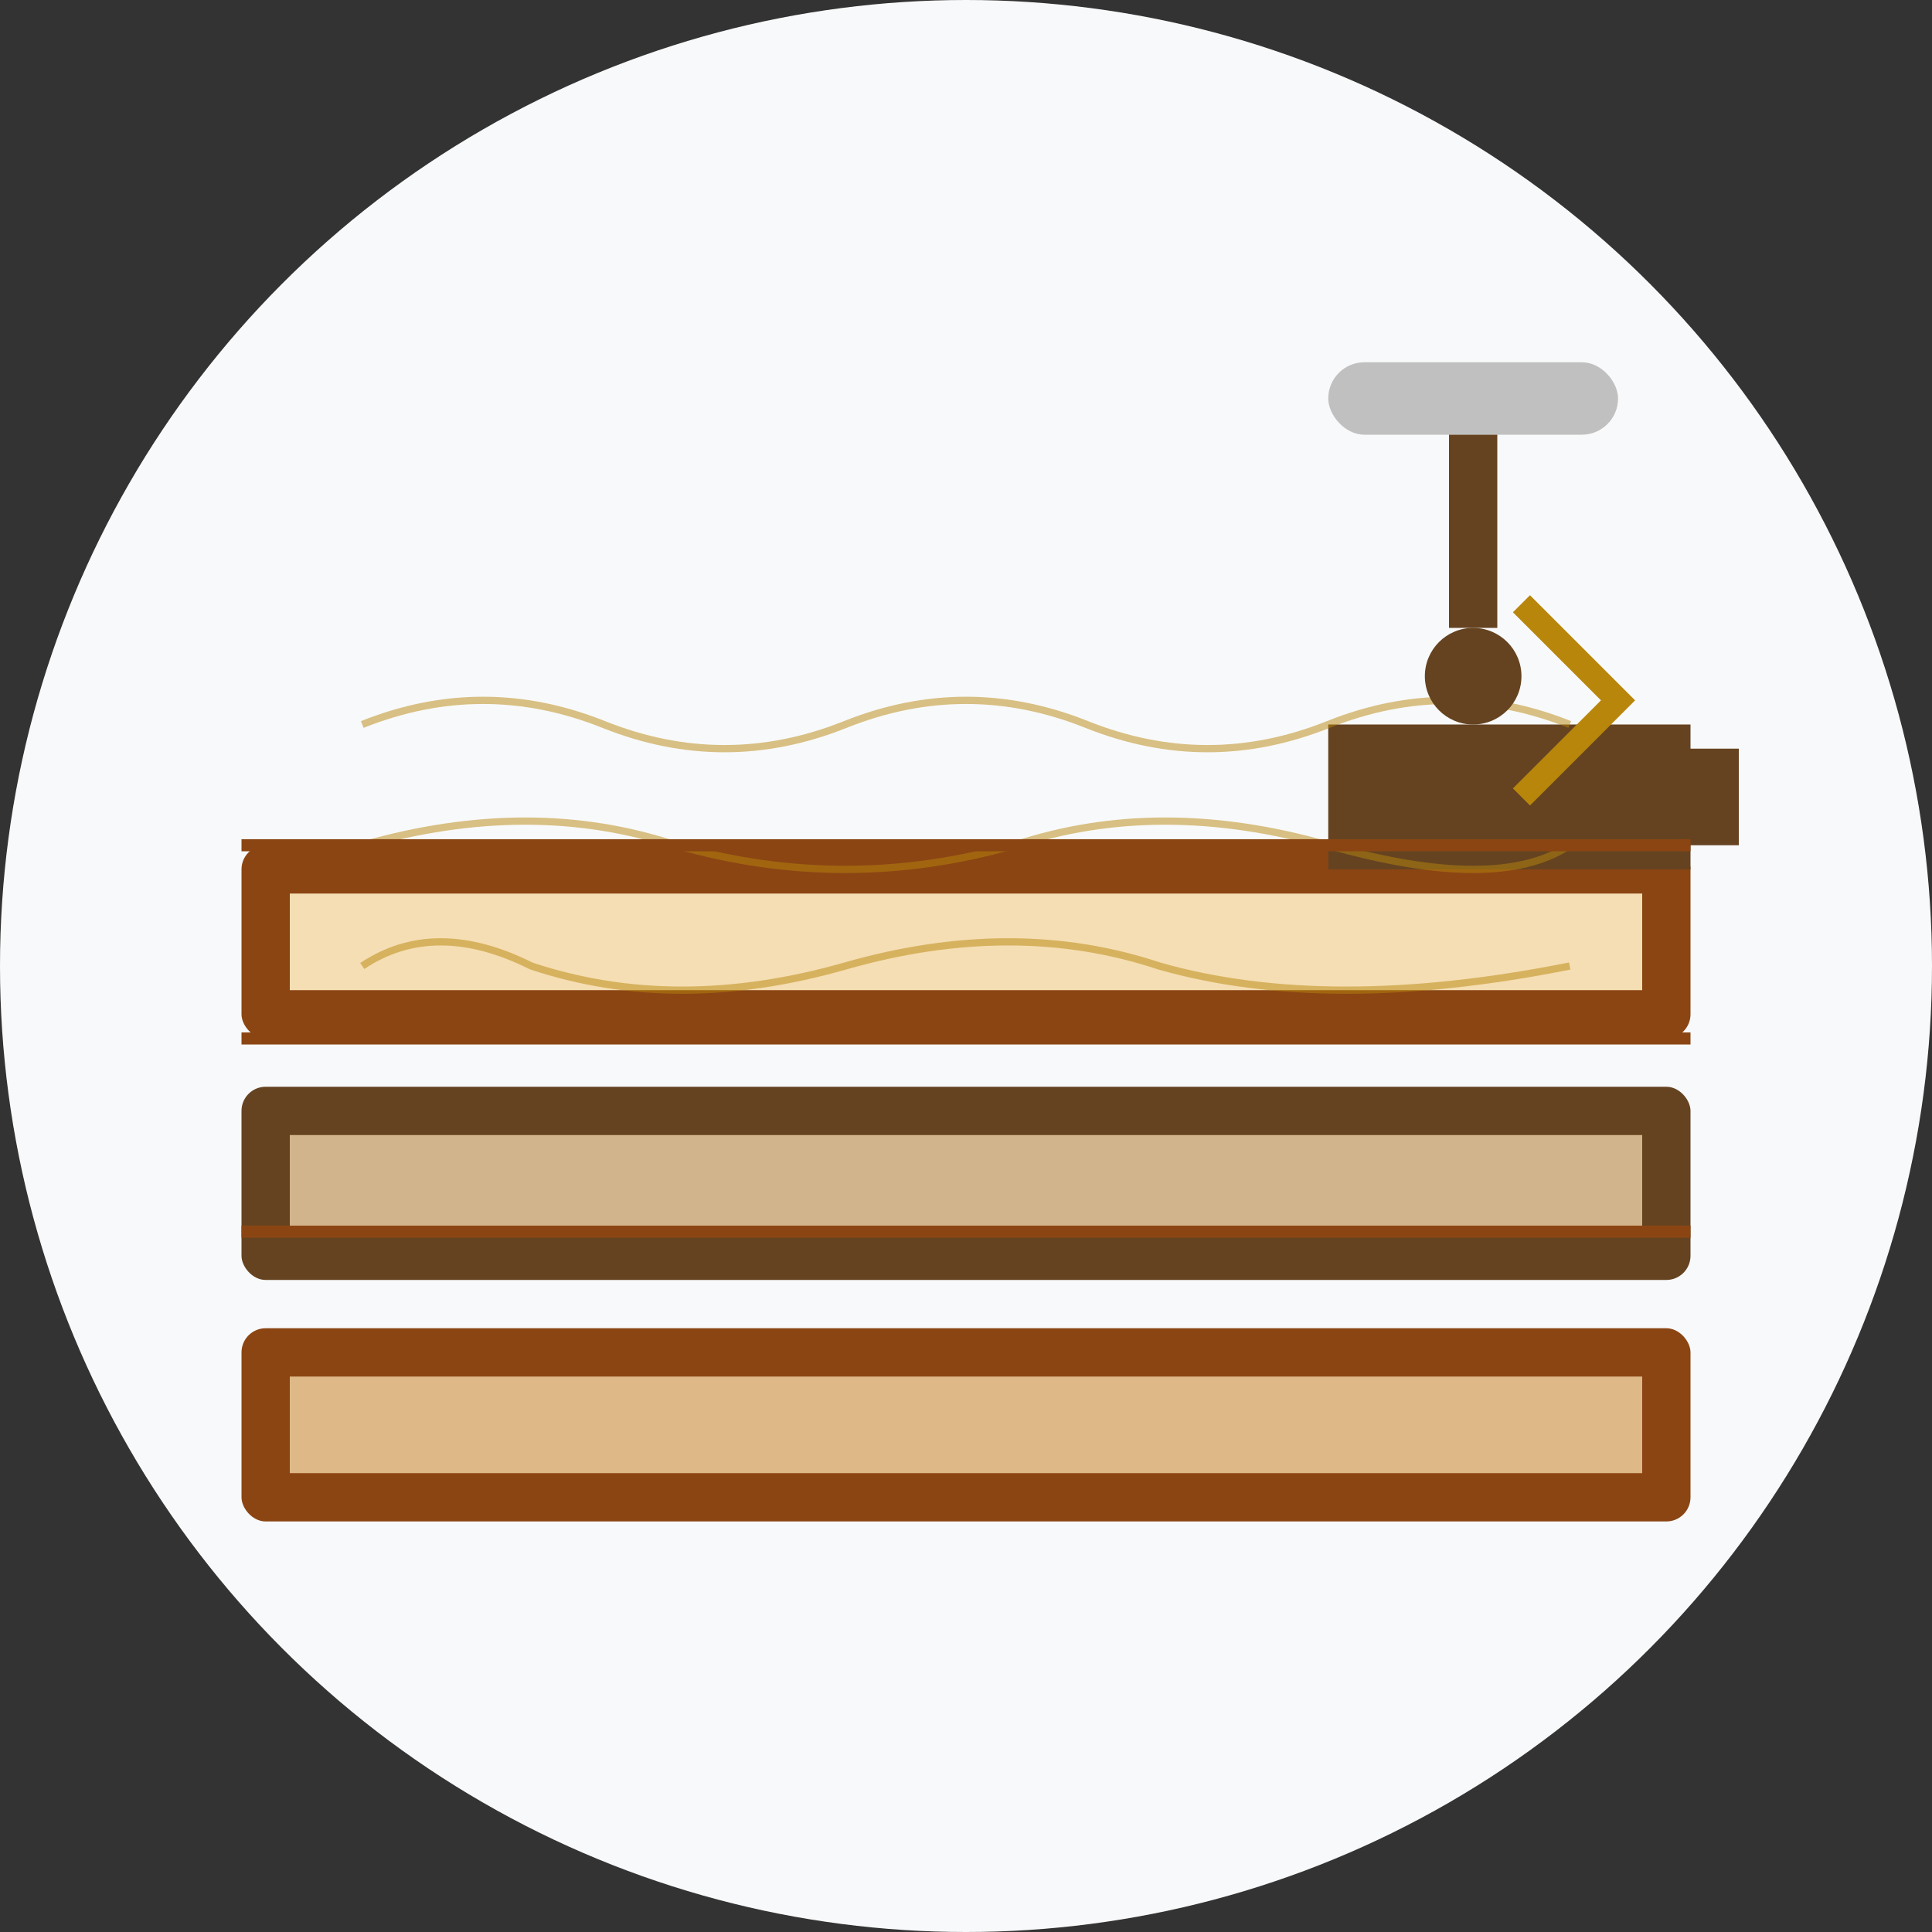 <svg width="80" height="80" viewBox="0 0 80 80" fill="none" xmlns="http://www.w3.org/2000/svg">
  <rect x="0" y="0" width="80" height="80" fill="#333333" stroke="none"/>
  <!-- Background circle -->
  <circle cx="40" cy="40" r="40" fill="#F8F9FA"/>
  
  <!-- Laminate panels stack -->
  <g transform="translate(10, 20)">
    <!-- Bottom panel -->
    <rect x="0" y="35" width="60" height="8" rx="1" fill="#8B4513"/>
    <rect x="2" y="37" width="56" height="4" fill="#DEB887"/>
    
    <!-- Middle panel -->
    <rect x="0" y="25" width="60" height="8" rx="1" fill="#654321"/>
    <rect x="2" y="27" width="56" height="4" fill="#D2B48C"/>
    
    <!-- Top panel -->
    <rect x="0" y="15" width="60" height="8" rx="1" fill="#8B4513"/>
    <rect x="2" y="17" width="56" height="4" fill="#F5DEB3"/>
    
    <!-- Click system indication -->
    <g transform="translate(45, 10)">
      <!-- Male connector -->
      <rect x="0" y="0" width="15" height="6" fill="#654321"/>
      <rect x="13" y="1" width="4" height="4" fill="#654321"/>
      
      <!-- Connection arrows -->
      <path d="M8 -5 L12 -1 L8 3" stroke="#B8860B" stroke-width="1" fill="none"/>
    </g>
  </g>
  
  <!-- Laminate surface pattern -->
  <g stroke="#B8860B" stroke-width="0.3" opacity="0.5">
    <!-- Wood-like grain pattern -->
    <path d="M15 30 Q20 28 25 30 Q30 32 35 30 Q40 28 45 30 Q50 32 55 30 Q60 28 65 30" fill="none"/>
    <path d="M15 35 Q22 33 28 35 Q35 37 42 35 Q48 33 55 35 Q62 37 65 35" fill="none"/>
    <path d="M15 40 Q18 38 22 40 Q28 42 35 40 Q42 38 48 40 Q55 42 65 40" fill="none"/>
  </g>
  
  <!-- Panel joints -->
  <g stroke="#8B4513" stroke-width="0.5">
    <line x1="10" y1="35" x2="70" y2="35"/>
    <line x1="10" y1="43" x2="70" y2="43"/>
    <line x1="10" y1="51" x2="70" y2="51"/>
  </g>
  
  <!-- Installation tool icon -->
  <g transform="translate(55, 15)">
    <rect x="0" y="0" width="12" height="3" rx="1.5" fill="#C0C0C0"/>
    <rect x="5" y="3" width="2" height="8" fill="#654321"/>
    <circle cx="6" cy="13" r="2" fill="#654321"/>
  </g>
</svg>
